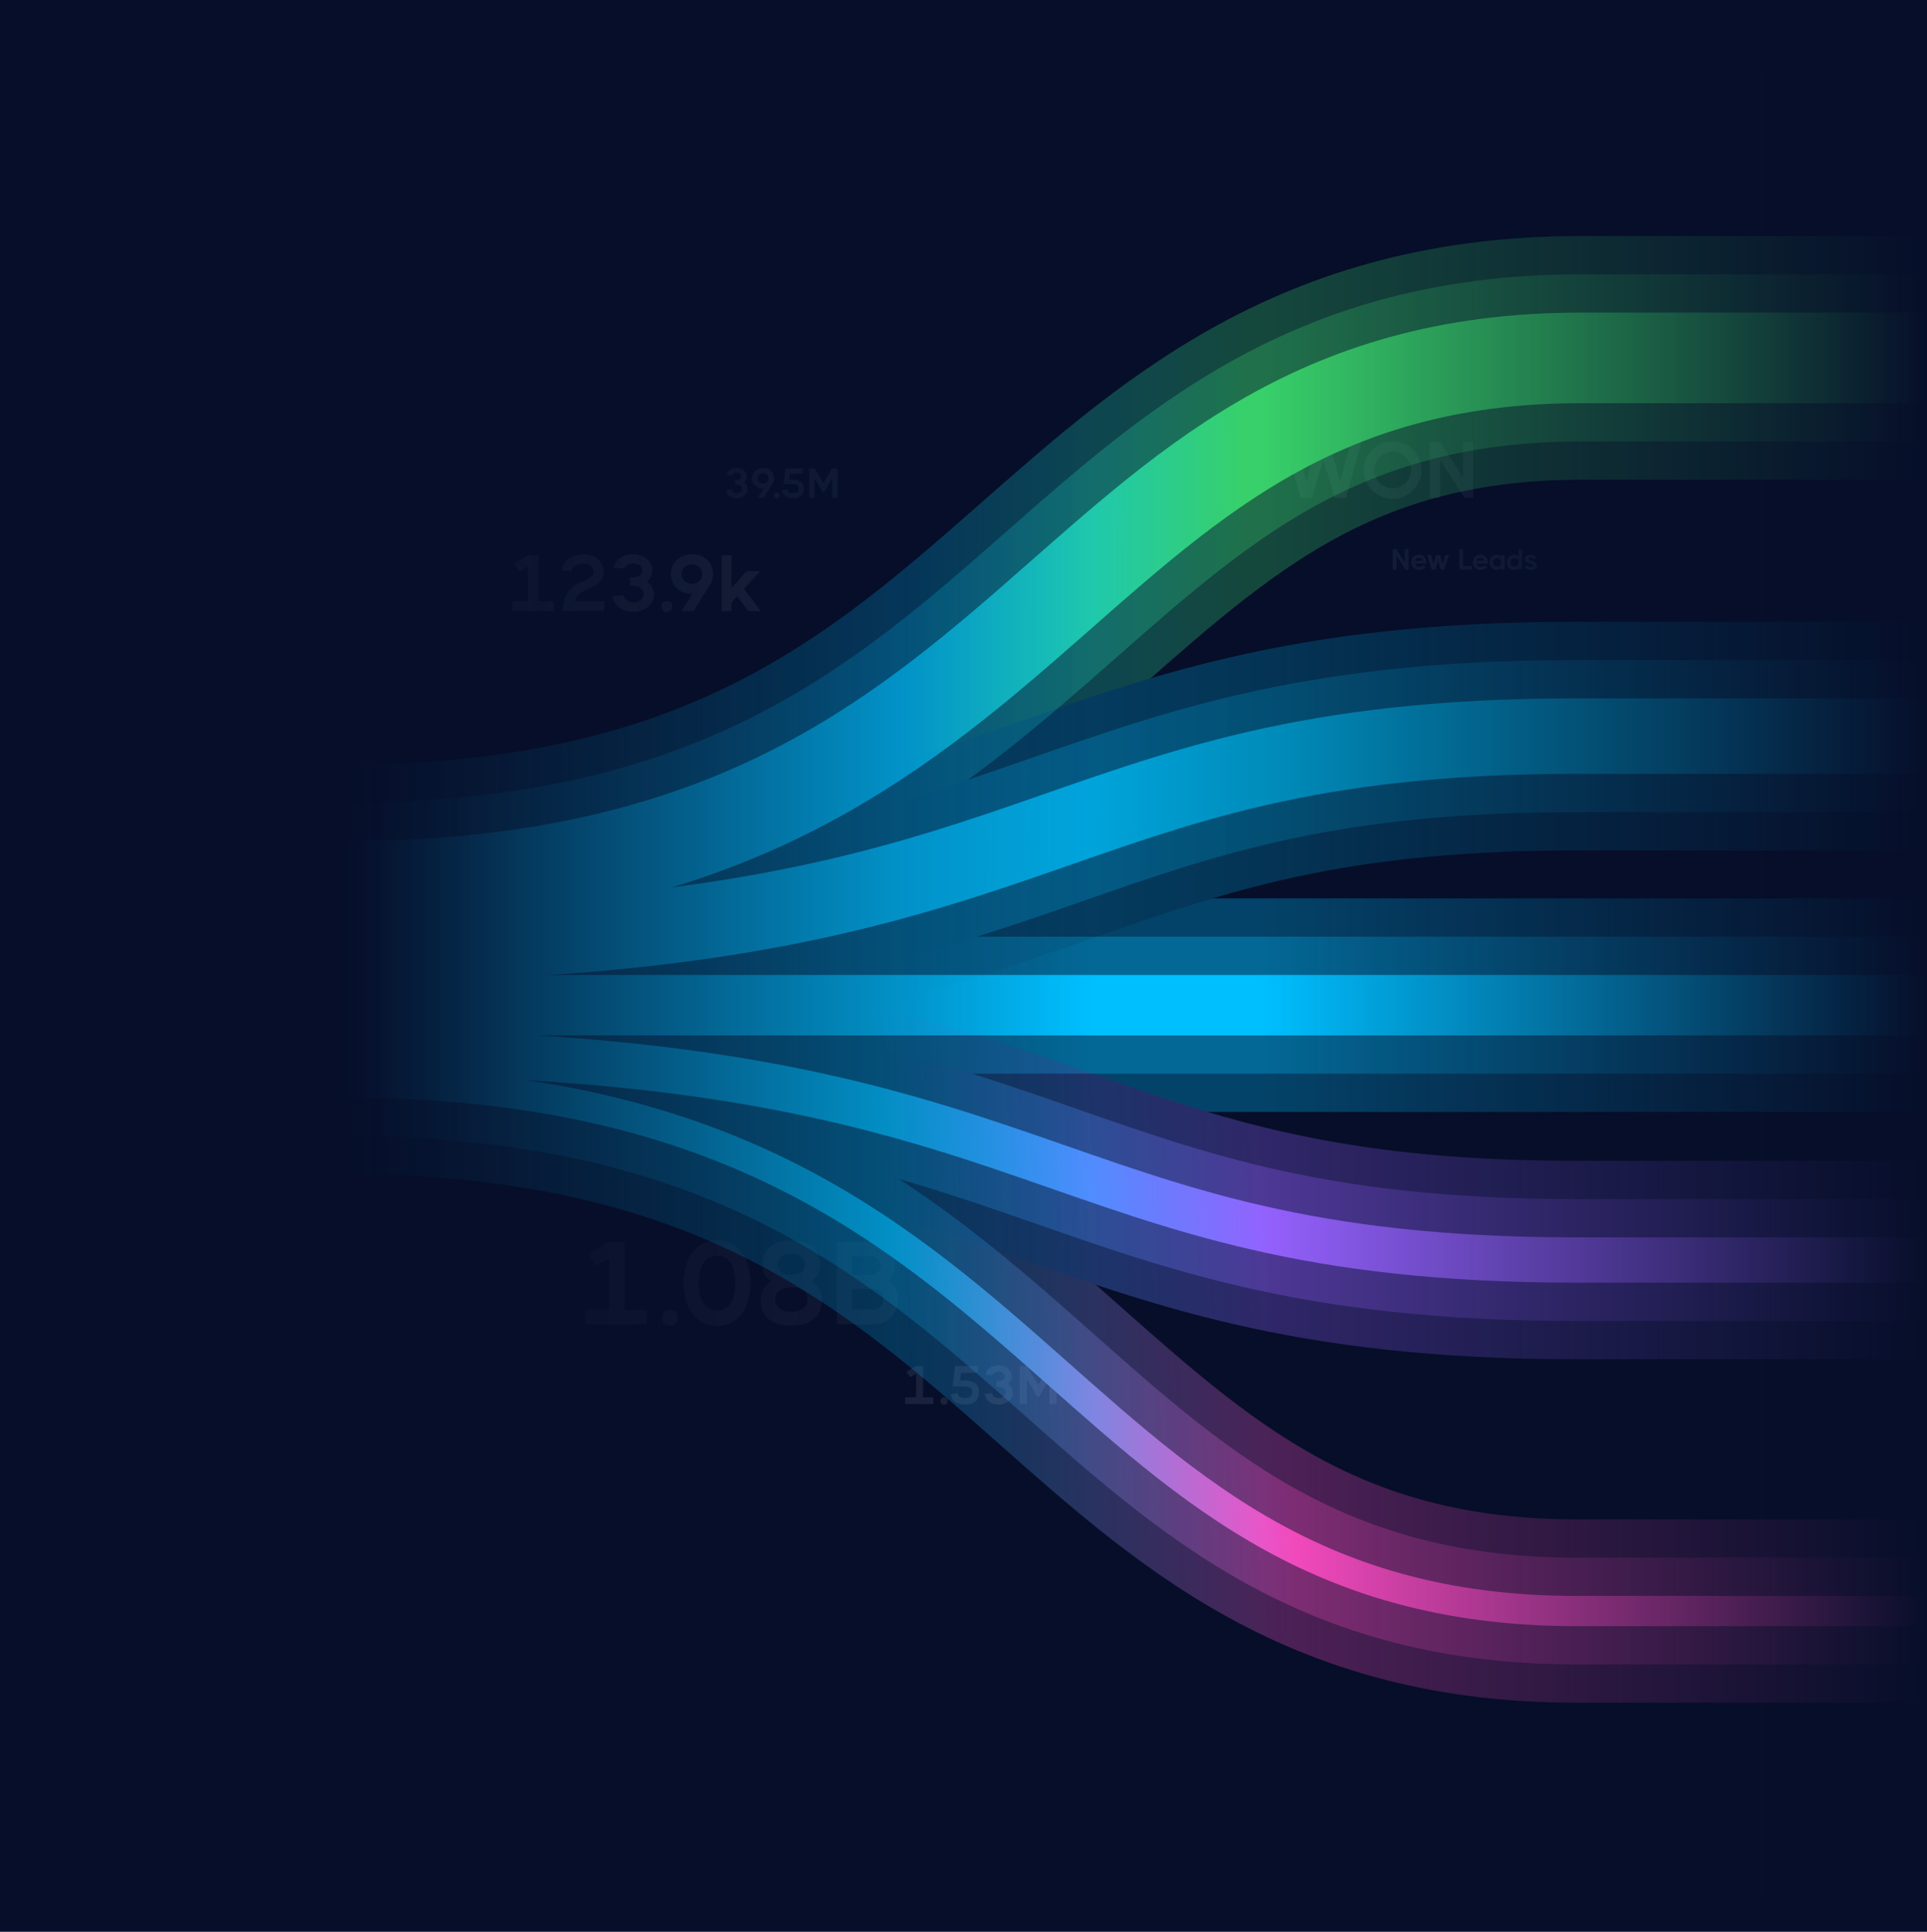 <svg xmlns="http://www.w3.org/2000/svg" width="1208" height="1211" viewBox="0 0 1208 1211" fill="none"><g clip-path="url(#clip0_2329_5277)"><rect width="1208" height="1210.76" fill="#060E29"></rect><path opacity="0.08" d="M368.796 786.023L381.857 778.349H391.523V820.85H405.542V830H366.878V820.85H381.857V788.679L373.814 793.549L368.796 786.023ZM415.05 825.868C415.05 824.294 415.469 823.089 416.305 822.252C417.19 821.367 418.42 820.924 419.994 820.924C423.241 820.924 424.864 822.572 424.864 825.868C424.864 827.442 424.446 828.672 423.61 829.557C422.773 830.443 421.568 830.885 419.994 830.885C418.42 830.885 417.19 830.443 416.305 829.557C415.469 828.672 415.05 827.442 415.05 825.868ZM449.549 830.959C446.302 830.959 443.375 830.32 440.768 829.041C438.161 827.713 435.947 825.893 434.127 823.581C432.356 821.219 430.979 818.391 429.995 815.095C429.011 811.799 428.519 808.159 428.519 804.174C428.519 800.19 429.011 796.55 429.995 793.254C430.979 789.958 432.356 787.154 434.127 784.842C435.947 782.481 438.161 780.661 440.768 779.382C443.375 778.054 446.302 777.39 449.549 777.39C452.795 777.39 455.698 778.054 458.256 779.382C460.863 780.661 463.076 782.481 464.897 784.842C466.717 787.154 468.094 789.958 469.029 793.254C470.012 796.55 470.504 800.19 470.504 804.174C470.504 808.159 470.012 811.799 469.029 815.095C468.094 818.391 466.717 821.219 464.897 823.581C463.076 825.893 460.863 827.713 458.256 829.041C455.698 830.32 452.795 830.959 449.549 830.959ZM449.549 821.293C452.894 821.293 455.624 819.94 457.739 817.235C459.854 814.48 460.912 810.127 460.912 804.174C460.912 801.174 460.617 798.616 460.027 796.501C459.485 794.336 458.698 792.565 457.665 791.188C456.682 789.761 455.501 788.728 454.124 788.089C452.746 787.4 451.221 787.056 449.549 787.056C447.876 787.056 446.327 787.4 444.9 788.089C443.523 788.728 442.342 789.761 441.358 791.188C440.375 792.565 439.588 794.336 438.997 796.501C438.456 798.616 438.186 801.174 438.186 804.174C438.186 807.175 438.456 809.758 438.997 811.922C439.588 814.037 440.375 815.808 441.358 817.235C442.342 818.612 443.523 819.645 444.9 820.334C446.327 820.973 447.876 821.293 449.549 821.293ZM496.098 830.959C490.097 830.959 485.374 829.557 481.931 826.753C478.537 823.9 476.84 819.965 476.84 814.947C476.84 812.143 477.405 809.758 478.537 807.79C479.668 805.822 481.292 804.248 483.407 803.068C481.685 801.985 480.357 800.608 479.422 798.936C478.488 797.214 478.02 795.099 478.02 792.59C478.02 787.818 479.619 784.104 482.816 781.448C486.014 778.742 490.441 777.39 496.098 777.39C501.706 777.39 506.109 778.742 509.306 781.448C512.504 784.104 514.102 787.818 514.102 792.59C514.102 797.46 512.307 800.952 508.716 803.068C510.831 804.248 512.454 805.822 513.586 807.79C514.717 809.758 515.283 812.143 515.283 814.947C515.283 817.456 514.84 819.694 513.955 821.662C513.069 823.63 511.79 825.302 510.118 826.68C508.494 828.057 506.478 829.115 504.067 829.852C501.706 830.59 499.05 830.959 496.098 830.959ZM496.098 785.949C493.393 785.949 491.253 786.539 489.679 787.72C488.154 788.901 487.391 790.524 487.391 792.59C487.391 794.607 488.154 796.205 489.679 797.386C491.253 798.517 493.393 799.083 496.098 799.083C498.804 799.083 500.919 798.517 502.444 797.386C503.969 796.205 504.731 794.607 504.731 792.59C504.731 790.524 503.969 788.901 502.444 787.72C500.919 786.539 498.804 785.949 496.098 785.949ZM496.098 806.905C493.048 806.905 490.589 807.544 488.719 808.823C486.85 810.053 485.916 811.898 485.916 814.357C485.916 816.817 486.85 818.735 488.719 820.113C490.589 821.49 493.048 822.179 496.098 822.179C499.099 822.179 501.534 821.49 503.403 820.113C505.272 818.735 506.207 816.817 506.207 814.357C506.207 811.898 505.272 810.053 503.403 808.823C501.534 807.544 499.099 806.905 496.098 806.905ZM524.57 830V778.349H546.78C548.747 778.349 550.592 778.742 552.314 779.53C554.035 780.317 555.536 781.374 556.815 782.702C558.094 784.031 559.102 785.58 559.84 787.351C560.578 789.073 560.947 790.917 560.947 792.885C560.947 794.656 560.627 796.378 559.988 798.05C559.397 799.723 558.536 801.223 557.405 802.551C559.127 803.978 560.479 805.724 561.463 807.79C562.447 809.807 562.939 812.021 562.939 814.431C562.939 816.546 562.545 818.563 561.758 820.481C560.971 822.351 559.889 823.999 558.512 825.425C557.134 826.852 555.536 827.983 553.716 828.819C551.896 829.606 549.952 830 547.886 830H524.57ZM546.78 799.009C548.108 799.009 549.313 798.468 550.395 797.386C551.527 796.304 552.092 794.926 552.092 793.254C552.092 791.532 551.527 790.155 550.395 789.122C549.313 788.04 548.108 787.499 546.78 787.499H534.162V799.083L546.78 799.009ZM547.886 820.777C548.723 820.777 549.485 820.604 550.174 820.26C550.863 819.916 551.477 819.448 552.019 818.858C552.56 818.268 552.978 817.579 553.273 816.792C553.568 816.005 553.716 815.193 553.716 814.357C553.716 813.472 553.568 812.635 553.273 811.848C552.978 811.061 552.56 810.373 552.019 809.782C551.477 809.192 550.863 808.725 550.174 808.38C549.485 808.036 548.723 807.864 547.886 807.864H534.162V820.777H547.886Z" fill="#AFB8C9"></path><path opacity="0.1" d="M873.022 344.225H875.395L880.596 352.255V344.225H882.987V357H880.961L875.395 348.368V357H873.022V344.225ZM889.556 347.638C890.237 347.638 890.857 347.765 891.417 348.021C891.977 348.264 892.457 348.605 892.859 349.043C893.26 349.481 893.571 349.992 893.79 350.576C894.021 351.16 894.136 351.787 894.136 352.456C894.136 352.748 894.112 353.015 894.063 353.259H887.001C887.159 353.879 887.475 354.378 887.95 354.755C888.436 355.12 889.032 355.303 889.738 355.303C890.188 355.303 890.614 355.211 891.016 355.029C891.429 354.834 891.739 354.579 891.946 354.262L893.68 355.284C893.254 355.905 892.707 356.386 892.038 356.726C891.368 357.067 890.59 357.237 889.702 357.237C888.959 357.237 888.278 357.116 887.658 356.872C887.049 356.629 886.526 356.294 886.088 355.868C885.662 355.43 885.328 354.919 885.084 354.335C884.853 353.751 884.738 353.119 884.738 352.438C884.738 351.756 884.853 351.123 885.084 350.539C885.328 349.955 885.656 349.451 886.07 349.025C886.496 348.599 887.007 348.264 887.603 348.021C888.199 347.765 888.85 347.638 889.556 347.638ZM892.001 351.488C891.916 350.892 891.648 350.43 891.198 350.101C890.748 349.773 890.188 349.609 889.519 349.609C889.166 349.609 888.838 349.663 888.534 349.773C888.229 349.87 887.962 350.004 887.731 350.174C887.499 350.345 887.317 350.546 887.183 350.777C887.049 350.996 886.976 351.233 886.964 351.488H892.001ZM894.622 347.875H896.994L898.637 353.368L900.243 347.875H902.652L904.294 353.405L905.991 347.875H908.364L905.407 357H903.163L901.447 351.58L899.732 357H897.523L894.622 347.875ZM914.833 344.225H917.206V354.737H922.608V357H914.833V344.225ZM928.069 347.638C928.751 347.638 929.371 347.765 929.931 348.021C930.491 348.264 930.971 348.605 931.373 349.043C931.774 349.481 932.084 349.992 932.303 350.576C932.535 351.16 932.65 351.787 932.65 352.456C932.65 352.748 932.626 353.015 932.577 353.259H925.514C925.673 353.879 925.989 354.378 926.463 354.755C926.95 355.12 927.546 355.303 928.252 355.303C928.702 355.303 929.128 355.211 929.529 355.029C929.943 354.834 930.253 354.579 930.46 354.262L932.194 355.284C931.768 355.905 931.221 356.386 930.551 356.726C929.882 357.067 929.104 357.237 928.215 357.237C927.473 357.237 926.792 357.116 926.171 356.872C925.563 356.629 925.04 356.294 924.602 355.868C924.176 355.43 923.842 354.919 923.598 354.335C923.367 353.751 923.251 353.119 923.251 352.438C923.251 351.756 923.367 351.123 923.598 350.539C923.842 349.955 924.17 349.451 924.584 349.025C925.01 348.599 925.521 348.264 926.117 348.021C926.713 347.765 927.364 347.638 928.069 347.638ZM930.515 351.488C930.43 350.892 930.162 350.43 929.712 350.101C929.262 349.773 928.702 349.609 928.033 349.609C927.68 349.609 927.352 349.663 927.047 349.773C926.743 349.87 926.476 350.004 926.244 350.174C926.013 350.345 925.831 350.546 925.697 350.777C925.563 350.996 925.49 351.233 925.478 351.488H930.515ZM941.011 356.033C940.695 356.398 940.318 356.696 939.88 356.927C939.454 357.146 938.949 357.256 938.365 357.256C937.659 357.256 937.021 357.134 936.449 356.89C935.889 356.647 935.409 356.313 935.007 355.887C934.618 355.449 934.314 354.938 934.095 354.354C933.888 353.77 933.784 353.137 933.784 352.456C933.784 351.774 933.888 351.142 934.095 350.558C934.314 349.962 934.618 349.451 935.007 349.025C935.409 348.587 935.889 348.246 936.449 348.003C937.021 347.759 937.659 347.638 938.365 347.638C938.949 347.638 939.454 347.753 939.88 347.984C940.318 348.203 940.695 348.495 941.011 348.86V347.875H943.274V357H941.011V356.033ZM938.42 355.138C938.797 355.138 939.144 355.072 939.46 354.938C939.776 354.804 940.05 354.615 940.281 354.372C940.513 354.129 940.689 353.843 940.811 353.514C940.944 353.186 941.011 352.827 941.011 352.438C941.011 352.048 940.944 351.695 940.811 351.379C940.689 351.05 940.513 350.771 940.281 350.539C940.05 350.296 939.776 350.108 939.46 349.974C939.144 349.84 938.797 349.773 938.42 349.773C938.055 349.773 937.726 349.846 937.434 349.992C937.142 350.126 936.887 350.32 936.668 350.576C936.461 350.819 936.297 351.105 936.175 351.434C936.066 351.75 936.011 352.091 936.011 352.456C936.011 352.821 936.066 353.167 936.175 353.496C936.297 353.824 936.461 354.11 936.668 354.354C936.887 354.597 937.142 354.792 937.434 354.938C937.726 355.072 938.055 355.138 938.42 355.138ZM954.163 357H951.919V356.051C951.602 356.404 951.225 356.696 950.787 356.927C950.361 357.146 949.856 357.256 949.272 357.256C948.567 357.256 947.928 357.134 947.356 356.89C946.796 356.647 946.316 356.313 945.914 355.887C945.525 355.449 945.221 354.938 945.002 354.354C944.795 353.77 944.692 353.137 944.692 352.456C944.692 351.774 944.795 351.142 945.002 350.558C945.221 349.962 945.525 349.451 945.914 349.025C946.316 348.587 946.796 348.246 947.356 348.003C947.928 347.759 948.567 347.638 949.272 347.638C949.856 347.638 950.361 347.753 950.787 347.984C951.225 348.203 951.602 348.489 951.919 348.842V344.225H954.163V357ZM949.327 355.138C949.704 355.138 950.051 355.072 950.367 354.938C950.684 354.804 950.957 354.615 951.189 354.372C951.42 354.129 951.596 353.843 951.718 353.514C951.852 353.186 951.919 352.827 951.919 352.438C951.919 352.048 951.852 351.695 951.718 351.379C951.596 351.05 951.42 350.771 951.189 350.539C950.957 350.296 950.684 350.108 950.367 349.974C950.051 349.84 949.704 349.773 949.327 349.773C948.962 349.773 948.634 349.846 948.342 349.992C948.05 350.126 947.794 350.32 947.575 350.576C947.368 350.819 947.204 351.105 947.082 351.434C946.973 351.75 946.918 352.091 946.918 352.456C946.918 352.821 946.973 353.167 947.082 353.496C947.204 353.824 947.368 354.11 947.575 354.354C947.794 354.597 948.05 354.792 948.342 354.938C948.634 355.072 948.962 355.138 949.327 355.138ZM958.118 350.43C958.118 350.673 958.246 350.856 958.501 350.977C958.769 351.099 959.098 351.209 959.487 351.306C959.888 351.391 960.314 351.488 960.764 351.598C961.227 351.695 961.653 351.853 962.042 352.072C962.443 352.279 962.772 352.565 963.027 352.93C963.295 353.283 963.429 353.758 963.429 354.354C963.429 354.816 963.319 355.23 963.1 355.595C962.894 355.948 962.608 356.246 962.243 356.489C961.878 356.732 961.458 356.915 960.983 357.037C960.509 357.17 960.01 357.237 959.487 357.237C958.526 357.237 957.705 357.055 957.023 356.69C956.342 356.325 955.837 355.802 955.508 355.12L957.37 354.153C957.54 354.603 957.808 354.926 958.173 355.12C958.538 355.315 958.976 355.412 959.487 355.412C959.706 355.412 959.919 355.394 960.126 355.357C960.333 355.309 960.515 355.242 960.673 355.157C960.844 355.072 960.977 354.962 961.075 354.828C961.184 354.694 961.239 354.536 961.239 354.354C961.239 354.086 961.105 353.885 960.837 353.751C960.57 353.605 960.235 353.484 959.834 353.386C959.444 353.277 959.012 353.174 958.538 353.076C958.076 352.967 957.644 352.815 957.242 352.62C956.853 352.413 956.524 352.145 956.257 351.817C955.989 351.488 955.855 351.05 955.855 350.503C955.855 350.053 955.953 349.651 956.147 349.298C956.342 348.946 956.603 348.648 956.932 348.404C957.273 348.149 957.662 347.96 958.1 347.838C958.55 347.705 959.019 347.638 959.505 347.638C960.296 347.638 961.002 347.802 961.622 348.13C962.255 348.447 962.748 348.915 963.1 349.536L961.257 350.466C961.099 350.138 960.88 349.889 960.6 349.718C960.32 349.536 959.955 349.444 959.505 349.444C959.079 349.444 958.739 349.536 958.483 349.718C958.24 349.889 958.118 350.126 958.118 350.43Z" fill="#AFB8C9"></path><path opacity="0.15" d="M322.25 353.2L331.1 348H337.65V376.8H347.15V383H320.95V376.8H331.1V355L325.65 358.3L322.25 353.2ZM352.693 381.45C352.793 380.117 353.043 378.667 353.443 377.1C353.843 375.5 354.46 373.95 355.293 372.45C356.126 370.917 357.193 369.5 358.493 368.2C359.826 366.9 361.46 365.867 363.393 365.1C364.493 364.633 365.56 364.183 366.593 363.75C367.626 363.317 368.56 362.85 369.393 362.35C370.226 361.85 370.893 361.283 371.393 360.65C371.893 360.017 372.143 359.283 372.143 358.45C372.143 357.583 371.943 356.817 371.543 356.15C371.176 355.483 370.693 354.933 370.093 354.5C369.493 354.067 368.843 353.75 368.143 353.55C367.443 353.317 366.76 353.2 366.093 353.2C365.16 353.2 364.243 353.3 363.343 353.5C362.476 353.667 361.693 353.95 360.993 354.35C360.293 354.75 359.71 355.267 359.243 355.9C358.776 356.533 358.46 357.3 358.293 358.2L352.143 357.55C352.376 355.883 352.91 354.417 353.743 353.15C354.61 351.883 355.66 350.833 356.893 350C358.16 349.133 359.576 348.483 361.143 348.05C362.743 347.583 364.393 347.35 366.093 347.35C367.626 347.35 369.126 347.6 370.593 348.1C372.06 348.567 373.36 349.267 374.493 350.2C375.66 351.1 376.593 352.233 377.293 353.6C378.026 354.933 378.393 356.45 378.393 358.15C378.393 359.883 378.06 361.367 377.393 362.6C376.76 363.833 375.876 364.917 374.743 365.85C373.643 366.75 372.326 367.55 370.793 368.25C369.26 368.95 367.61 369.65 365.843 370.35C364.443 370.917 363.293 371.783 362.393 372.95C361.526 374.083 360.843 375.367 360.343 376.8H378.743V382.95H352.693V381.45ZM408.986 357.55C408.986 358.95 408.686 360.233 408.086 361.4C407.486 362.533 406.636 363.533 405.536 364.4C406.936 365.367 408.019 366.55 408.786 367.95C409.553 369.35 409.936 370.9 409.936 372.6C409.936 374.2 409.603 375.667 408.936 377C408.269 378.333 407.336 379.483 406.136 380.45C404.969 381.417 403.586 382.183 401.986 382.75C400.419 383.283 398.719 383.55 396.886 383.55C395.153 383.55 393.519 383.3 391.986 382.8C390.486 382.3 389.153 381.617 387.986 380.75C386.853 379.85 385.936 378.783 385.236 377.55C384.536 376.317 384.153 374.983 384.086 373.55L390.836 373.05C391.136 374.383 391.836 375.467 392.936 376.3C394.069 377.1 395.386 377.5 396.886 377.5C398.786 377.5 400.353 377.017 401.586 376.05C402.819 375.05 403.436 373.8 403.436 372.3C403.436 370.8 402.819 369.567 401.586 368.6C400.353 367.633 398.786 367.15 396.886 367.15H395.036L395.086 361.9H396.886C398.586 361.9 399.969 361.5 401.036 360.7C402.103 359.867 402.636 358.817 402.636 357.55C402.636 356.283 402.086 355.233 400.986 354.4C399.886 353.533 398.486 353.1 396.786 353.1C395.619 353.1 394.519 353.383 393.486 353.95C392.453 354.483 391.703 355.25 391.236 356.25L384.786 355.85C384.986 354.617 385.419 353.483 386.086 352.45C386.786 351.417 387.669 350.533 388.736 349.8C389.803 349.033 391.019 348.433 392.386 348C393.753 347.567 395.219 347.35 396.786 347.35C398.553 347.35 400.186 347.617 401.686 348.15C403.186 348.65 404.469 349.35 405.536 350.25C406.636 351.15 407.486 352.233 408.086 353.5C408.686 354.733 408.986 356.083 408.986 357.55ZM414.677 380.2C414.677 379.133 414.96 378.317 415.527 377.75C416.127 377.15 416.96 376.85 418.027 376.85C420.227 376.85 421.327 377.967 421.327 380.2C421.327 381.267 421.044 382.1 420.477 382.7C419.91 383.3 419.094 383.6 418.027 383.6C416.96 383.6 416.127 383.3 415.527 382.7C414.96 382.1 414.677 381.267 414.677 380.2ZM434.001 372.25C432.168 372.283 430.435 372.017 428.801 371.45C427.168 370.85 425.735 370.017 424.501 368.95C423.301 367.85 422.335 366.533 421.601 365C420.901 363.433 420.551 361.7 420.551 359.8C420.551 358 420.885 356.333 421.551 354.8C422.218 353.267 423.135 351.95 424.301 350.85C425.468 349.75 426.851 348.9 428.451 348.3C430.085 347.667 431.868 347.35 433.801 347.35C435.701 347.35 437.451 347.667 439.051 348.3C440.685 348.9 442.085 349.75 443.251 350.85C444.451 351.95 445.368 353.267 446.001 354.8C446.668 356.333 447.001 358 447.001 359.8C447.001 361.133 446.818 362.383 446.451 363.55C446.118 364.717 445.618 365.783 444.951 366.75L434.751 383H427.251L434.001 372.25ZM433.801 365.9C434.701 365.9 435.535 365.75 436.301 365.45C437.101 365.117 437.801 364.683 438.401 364.15C439.001 363.583 439.468 362.933 439.801 362.2C440.135 361.467 440.301 360.667 440.301 359.8C440.301 358.9 440.118 358.083 439.751 357.35C439.418 356.617 438.951 355.983 438.351 355.45C437.751 354.883 437.051 354.45 436.251 354.15C435.485 353.85 434.668 353.7 433.801 353.7C432.868 353.7 432.001 353.867 431.201 354.2C430.401 354.5 429.701 354.933 429.101 355.5C428.535 356.033 428.085 356.667 427.751 357.4C427.418 358.133 427.251 358.933 427.251 359.8C427.251 360.633 427.418 361.433 427.751 362.2C428.085 362.933 428.535 363.583 429.101 364.15C429.701 364.683 430.401 365.117 431.201 365.45C432.001 365.75 432.868 365.9 433.801 365.9ZM452.344 348H458.544V368.6L467.944 358H476.544L466.394 369.05L476.944 383H469.194L462.144 373.7L458.544 377.65V383H452.344V348Z" fill="#AFB8C9"></path><path opacity="0.1" d="M468.123 298.639C468.123 299.374 467.965 300.048 467.65 300.66C467.335 301.255 466.889 301.78 466.311 302.235C467.046 302.743 467.615 303.364 468.018 304.099C468.42 304.834 468.621 305.648 468.621 306.54C468.621 307.38 468.446 308.15 468.096 308.85C467.746 309.55 467.256 310.154 466.626 310.661C466.014 311.169 465.287 311.571 464.448 311.869C463.625 312.149 462.732 312.289 461.77 312.289C460.86 312.289 460.002 312.158 459.197 311.895C458.41 311.633 457.71 311.274 457.097 310.819C456.503 310.346 456.021 309.786 455.654 309.139C455.286 308.491 455.085 307.791 455.05 307.039L458.594 306.776C458.751 307.476 459.119 308.045 459.696 308.483C460.291 308.903 460.982 309.113 461.77 309.113C462.767 309.113 463.59 308.859 464.237 308.351C464.885 307.826 465.209 307.17 465.209 306.382C465.209 305.595 464.885 304.948 464.237 304.44C463.59 303.933 462.767 303.679 461.77 303.679H460.799L460.825 300.923H461.77C462.662 300.923 463.389 300.713 463.949 300.293C464.509 299.855 464.789 299.304 464.789 298.639C464.789 297.974 464.5 297.422 463.922 296.985C463.345 296.53 462.61 296.302 461.717 296.302C461.105 296.302 460.527 296.451 459.985 296.749C459.442 297.029 459.049 297.431 458.804 297.956L455.417 297.746C455.522 297.099 455.75 296.504 456.1 295.961C456.467 295.419 456.931 294.955 457.491 294.57C458.051 294.168 458.69 293.853 459.408 293.625C460.125 293.397 460.895 293.284 461.717 293.284C462.645 293.284 463.502 293.424 464.29 293.704C465.077 293.966 465.751 294.334 466.311 294.806C466.889 295.279 467.335 295.848 467.65 296.513C467.965 297.16 468.123 297.869 468.123 298.639ZM478.461 306.356C477.499 306.374 476.589 306.234 475.731 305.936C474.874 305.621 474.121 305.184 473.474 304.624C472.844 304.046 472.336 303.355 471.951 302.55C471.584 301.728 471.4 300.818 471.4 299.82C471.4 298.875 471.575 298 471.925 297.195C472.275 296.39 472.756 295.699 473.369 295.121C473.981 294.544 474.708 294.098 475.548 293.783C476.405 293.45 477.341 293.284 478.356 293.284C479.354 293.284 480.273 293.45 481.113 293.783C481.97 294.098 482.705 294.544 483.318 295.121C483.948 295.699 484.429 296.39 484.761 297.195C485.111 298 485.286 298.875 485.286 299.82C485.286 300.52 485.19 301.176 484.998 301.789C484.823 302.401 484.56 302.961 484.21 303.469L478.855 312H474.918L478.461 306.356ZM478.356 303.023C478.829 303.023 479.266 302.944 479.669 302.786C480.089 302.611 480.456 302.384 480.771 302.104C481.086 301.806 481.331 301.465 481.506 301.08C481.681 300.695 481.769 300.275 481.769 299.82C481.769 299.348 481.673 298.919 481.48 298.534C481.305 298.149 481.06 297.816 480.745 297.536C480.43 297.239 480.063 297.011 479.643 296.854C479.24 296.696 478.811 296.618 478.356 296.618C477.866 296.618 477.411 296.705 476.991 296.88C476.571 297.038 476.204 297.265 475.889 297.563C475.591 297.843 475.355 298.175 475.18 298.56C475.005 298.945 474.918 299.365 474.918 299.82C474.918 300.258 475.005 300.678 475.18 301.08C475.355 301.465 475.591 301.806 475.889 302.104C476.204 302.384 476.571 302.611 476.991 302.786C477.411 302.944 477.866 303.023 478.356 303.023ZM485.235 310.53C485.235 309.97 485.384 309.541 485.681 309.244C485.996 308.929 486.434 308.771 486.994 308.771C488.149 308.771 488.726 309.358 488.726 310.53C488.726 311.09 488.578 311.528 488.28 311.843C487.983 312.157 487.554 312.315 486.994 312.315C486.434 312.315 485.996 312.157 485.681 311.843C485.384 311.528 485.235 311.09 485.235 310.53ZM503.87 306.041C503.87 308.036 503.283 309.576 502.111 310.661C500.956 311.746 499.328 312.289 497.228 312.289C495.128 312.289 493.475 311.843 492.267 310.95C491.06 310.058 490.403 308.798 490.298 307.17L493.527 306.776C493.702 307.564 494.105 308.15 494.735 308.535C495.382 308.92 496.213 309.113 497.228 309.113C498.331 309.113 499.18 308.85 499.775 308.325C500.37 307.8 500.667 307.039 500.667 306.041C500.667 305.219 500.37 304.589 499.775 304.151C499.18 303.714 498.331 303.495 497.228 303.495H493.606V303.469L491.112 303.495L492.346 293.625H503.213V296.88H495.207L494.735 300.608H497.228C499.328 300.608 500.956 301.08 502.111 302.025C503.283 302.97 503.87 304.309 503.87 306.041ZM516.177 302.786L521.611 293.625L521.69 293.651V293.625H525.128V312H521.69V299.873L516.623 308.404H515.757L510.665 299.873V312H507.252V293.625H510.665V293.678L510.743 293.625L516.177 302.786Z" fill="#AFB8C9"></path><path opacity="0.15" d="M568.21 859.736L574.228 856.2H578.682V875.784H585.142V880H567.326V875.784H574.228V860.96L570.522 863.204L568.21 859.736ZM589.523 878.096C589.523 877.371 589.716 876.815 590.101 876.43C590.509 876.022 591.076 875.818 591.801 875.818C593.297 875.818 594.045 876.577 594.045 878.096C594.045 878.821 593.853 879.388 593.467 879.796C593.082 880.204 592.527 880.408 591.801 880.408C591.076 880.408 590.509 880.204 590.101 879.796C589.716 879.388 589.523 878.821 589.523 878.096ZM613.66 872.282C613.66 874.866 612.9 876.861 611.382 878.266C609.886 879.671 607.778 880.374 605.058 880.374C602.338 880.374 600.196 879.796 598.632 878.64C597.068 877.484 596.218 875.852 596.082 873.744L600.264 873.234C600.49 874.254 601.012 875.013 601.828 875.512C602.666 876.011 603.743 876.26 605.058 876.26C606.486 876.26 607.585 875.92 608.356 875.24C609.126 874.56 609.512 873.574 609.512 872.282C609.512 871.217 609.126 870.401 608.356 869.834C607.585 869.267 606.486 868.984 605.058 868.984H600.366V868.95L597.136 868.984L598.734 856.2H612.81V860.416H602.44L601.828 865.244H605.058C607.778 865.244 609.886 865.856 611.382 867.08C612.9 868.304 613.66 870.038 613.66 872.282ZM634.163 862.694C634.163 863.646 633.959 864.519 633.551 865.312C633.143 866.083 632.565 866.763 631.817 867.352C632.769 868.009 633.506 868.814 634.027 869.766C634.548 870.718 634.809 871.772 634.809 872.928C634.809 874.016 634.582 875.013 634.129 875.92C633.676 876.827 633.041 877.609 632.225 878.266C631.432 878.923 630.491 879.445 629.403 879.83C628.338 880.193 627.182 880.374 625.935 880.374C624.756 880.374 623.646 880.204 622.603 879.864C621.583 879.524 620.676 879.059 619.883 878.47C619.112 877.858 618.489 877.133 618.013 876.294C617.537 875.455 617.276 874.549 617.231 873.574L621.821 873.234C622.025 874.141 622.501 874.877 623.249 875.444C624.02 875.988 624.915 876.26 625.935 876.26C627.227 876.26 628.292 875.931 629.131 875.274C629.97 874.594 630.389 873.744 630.389 872.724C630.389 871.704 629.97 870.865 629.131 870.208C628.292 869.551 627.227 869.222 625.935 869.222H624.677L624.711 865.652H625.935C627.091 865.652 628.032 865.38 628.757 864.836C629.482 864.269 629.845 863.555 629.845 862.694C629.845 861.833 629.471 861.119 628.723 860.552C627.975 859.963 627.023 859.668 625.867 859.668C625.074 859.668 624.326 859.861 623.623 860.246C622.92 860.609 622.41 861.13 622.093 861.81L617.707 861.538C617.843 860.699 618.138 859.929 618.591 859.226C619.067 858.523 619.668 857.923 620.393 857.424C621.118 856.903 621.946 856.495 622.875 856.2C623.804 855.905 624.802 855.758 625.867 855.758C627.068 855.758 628.179 855.939 629.199 856.302C630.219 856.642 631.092 857.118 631.817 857.73C632.565 858.342 633.143 859.079 633.551 859.94C633.959 860.779 634.163 861.697 634.163 862.694ZM650.784 868.066L657.822 856.2L657.924 856.234V856.2H662.378V880H657.924V864.292L651.362 875.342H650.24L643.644 864.292V880H639.224V856.2H643.644V856.268L643.746 856.2L650.784 868.066Z" fill="#AFB8C9"></path><path opacity="0.1" d="M805.65 277H812.4L818.95 301.65L826.15 277H832.95L840.15 301.65L846.7 277H853.45L843.8 312H836.75L829.55 288.15L822.35 312H815.3L805.65 277ZM873.046 312.65C870.546 312.65 868.196 312.183 865.996 311.25C863.829 310.283 861.929 308.983 860.296 307.35C858.662 305.717 857.362 303.817 856.396 301.65C855.462 299.45 854.996 297.1 854.996 294.6C854.996 292.1 855.462 289.767 856.396 287.6C857.362 285.4 858.662 283.483 860.296 281.85C861.929 280.217 863.829 278.933 865.996 278C868.196 277.033 870.546 276.55 873.046 276.55C875.546 276.55 877.879 277.033 880.046 278C882.246 278.933 884.162 280.217 885.796 281.85C887.429 283.483 888.712 285.4 889.646 287.6C890.612 289.767 891.096 292.1 891.096 294.6C891.096 297.1 890.612 299.45 889.646 301.65C888.712 303.817 887.429 305.717 885.796 307.35C884.162 308.983 882.246 310.283 880.046 311.25C877.879 312.183 875.546 312.65 873.046 312.65ZM873.046 306.1C874.646 306.1 876.129 305.8 877.496 305.2C878.896 304.6 880.112 303.783 881.146 302.75C882.212 301.683 883.046 300.467 883.646 299.1C884.246 297.7 884.546 296.2 884.546 294.6C884.546 293 884.246 291.517 883.646 290.15C883.046 288.75 882.212 287.533 881.146 286.5C880.112 285.433 878.896 284.6 877.496 284C876.129 283.4 874.646 283.1 873.046 283.1C871.446 283.1 869.946 283.4 868.546 284C867.146 284.6 865.912 285.433 864.846 286.5C863.812 287.533 862.996 288.75 862.396 290.15C861.796 291.517 861.496 293 861.496 294.6C861.496 296.2 861.796 297.7 862.396 299.1C862.996 300.467 863.812 301.683 864.846 302.75C865.912 303.783 867.146 304.6 868.546 305.2C869.946 305.8 871.446 306.1 873.046 306.1ZM896.277 277H902.777L917.027 299V277H923.577V312H918.027L902.777 288.35V312H896.277V277Z" fill="#AFB8C9"></path><path d="M216 630H1210" stroke="url(#paint0_linear_2329_5277)" stroke-width="37.851"></path><path d="M216 555.519C666.427 555.519 652.867 224.322 991 224.322H1209.5" stroke="url(#paint1_linear_2329_5277)" stroke-width="56.777"></path><path d="M216 678.535C666.427 678.535 650.029 1009.73 988.161 1009.73H1209.5" stroke="url(#paint2_linear_2329_5277)" stroke-width="18.925"></path><path d="M216 591.477C666.427 591.477 649.556 461.364 987.688 461.364H1208.5" stroke="url(#paint3_linear_2329_5277)" stroke-width="47.314"></path><path d="M216 659.609C666.427 659.609 649.556 789.722 987.688 789.722H1208.5" stroke="url(#paint4_linear_2329_5277)" stroke-width="28.388"></path><g opacity="0.3"><path d="M216 630H1210" stroke="url(#paint5_linear_2329_5277)" stroke-width="85.85"></path><path d="M216 555.519C666.427 555.519 652.867 224.322 991 224.322H1209.5" stroke="url(#paint6_linear_2329_5277)" stroke-width="104.78"></path><path d="M216 678.535C666.427 678.535 650.029 1009.73 988.161 1009.73H1209.5" stroke="url(#paint7_linear_2329_5277)" stroke-width="66.93"></path><path d="M216 591.477C666.427 591.477 649.556 461.364 987.688 461.364H1208.5" stroke="url(#paint8_linear_2329_5277)" stroke-width="95.31"></path><path d="M216 659.609C666.427 659.609 649.556 789.722 987.688 789.722H1208.5" stroke="url(#paint9_linear_2329_5277)" stroke-width="76.39"></path></g><g opacity="0.3"><path d="M216 630H1210" stroke="url(#paint10_linear_2329_5277)" stroke-width="133.85"></path><path d="M216 555.519C666.427 555.519 652.867 224.322 991 224.322H1209.5" stroke="url(#paint11_linear_2329_5277)" stroke-width="152.78"></path><path d="M216 678.535C666.427 678.535 650.029 1009.73 988.161 1009.73H1209.5" stroke="url(#paint12_linear_2329_5277)" stroke-width="114.93"></path><path d="M216 591.477C666.427 591.477 649.556 461.364 987.688 461.364H1208.5" stroke="url(#paint13_linear_2329_5277)" stroke-width="143.31"></path><path d="M216 659.609C666.427 659.609 649.556 789.722 987.688 789.722H1208.5" stroke="url(#paint14_linear_2329_5277)" stroke-width="124.39"></path></g><rect x="216" y="45" width="468" height="1145" fill="url(#paint15_linear_2329_5277)"></rect><rect x="216" y="45" width="111" height="1145" fill="url(#paint16_linear_2329_5277)"></rect><rect width="417" height="1145" transform="matrix(-1 0 0 1 1208 45)" fill="url(#paint17_linear_2329_5277)"></rect></g><defs><linearGradient id="paint0_linear_2329_5277" x1="343.569" y1="630.538" x2="364.467" y2="741.535" gradientUnits="userSpaceOnUse"><stop stop-color="#00BFFF"></stop><stop offset="0.51" stop-color="#00BFFF"></stop><stop offset="1" stop-color="#00BFFF"></stop></linearGradient><linearGradient id="paint1_linear_2329_5277" x1="337.168" y1="311.575" x2="780.976" y2="313.08" gradientUnits="userSpaceOnUse"><stop stop-color="#00BFFF"></stop><stop offset="0.51" stop-color="#00BFFF"></stop><stop offset="1" stop-color="#38D06A"></stop></linearGradient><linearGradient id="paint2_linear_2329_5277" x1="301.392" y1="859.96" x2="809.085" y2="845.62" gradientUnits="userSpaceOnUse"><stop stop-color="#00BFFF"></stop><stop offset="0.51" stop-color="#00BFFF"></stop><stop offset="1" stop-color="#FE4CC3"></stop></linearGradient><linearGradient id="paint3_linear_2329_5277" x1="326.32" y1="520.229" x2="784.58" y2="525.904" gradientUnits="userSpaceOnUse"><stop stop-color="#00BFFF"></stop><stop offset="0.51" stop-color="#00BFFF"></stop><stop offset="1" stop-color="#008EBD"></stop></linearGradient><linearGradient id="paint4_linear_2329_5277" x1="299.098" y1="715.977" x2="792.661" y2="689.355" gradientUnits="userSpaceOnUse"><stop stop-color="#00BFFF"></stop><stop offset="0.51" stop-color="#00BFFF"></stop><stop offset="1" stop-color="#9561FE"></stop></linearGradient><linearGradient id="paint5_linear_2329_5277" x1="343.569" y1="630.538" x2="364.467" y2="741.535" gradientUnits="userSpaceOnUse"><stop stop-color="#00BFFF"></stop><stop offset="0.51" stop-color="#00BFFF"></stop><stop offset="1" stop-color="#00BFFF"></stop></linearGradient><linearGradient id="paint6_linear_2329_5277" x1="337.168" y1="311.575" x2="780.976" y2="313.08" gradientUnits="userSpaceOnUse"><stop stop-color="#00BFFF"></stop><stop offset="0.51" stop-color="#00BFFF"></stop><stop offset="1" stop-color="#38D06A"></stop></linearGradient><linearGradient id="paint7_linear_2329_5277" x1="301.392" y1="859.96" x2="809.085" y2="845.62" gradientUnits="userSpaceOnUse"><stop stop-color="#00BFFF"></stop><stop offset="0.51" stop-color="#00BFFF"></stop><stop offset="1" stop-color="#FE4CC3"></stop></linearGradient><linearGradient id="paint8_linear_2329_5277" x1="326.32" y1="520.229" x2="784.58" y2="525.904" gradientUnits="userSpaceOnUse"><stop stop-color="#00BFFF"></stop><stop offset="0.51" stop-color="#00BFFF"></stop><stop offset="1" stop-color="#008EBD"></stop></linearGradient><linearGradient id="paint9_linear_2329_5277" x1="299.098" y1="715.977" x2="792.661" y2="689.355" gradientUnits="userSpaceOnUse"><stop stop-color="#00BFFF"></stop><stop offset="0.51" stop-color="#00BFFF"></stop><stop offset="1" stop-color="#9561FE"></stop></linearGradient><linearGradient id="paint10_linear_2329_5277" x1="343.569" y1="630.538" x2="364.467" y2="741.535" gradientUnits="userSpaceOnUse"><stop stop-color="#00BFFF"></stop><stop offset="0.51" stop-color="#00BFFF"></stop><stop offset="1" stop-color="#00BFFF"></stop></linearGradient><linearGradient id="paint11_linear_2329_5277" x1="337.168" y1="311.575" x2="780.976" y2="313.08" gradientUnits="userSpaceOnUse"><stop stop-color="#00BFFF"></stop><stop offset="0.51" stop-color="#00BFFF"></stop><stop offset="1" stop-color="#38D06A"></stop></linearGradient><linearGradient id="paint12_linear_2329_5277" x1="301.392" y1="859.96" x2="809.085" y2="845.62" gradientUnits="userSpaceOnUse"><stop stop-color="#00BFFF"></stop><stop offset="0.51" stop-color="#00BFFF"></stop><stop offset="1" stop-color="#FE4CC3"></stop></linearGradient><linearGradient id="paint13_linear_2329_5277" x1="326.32" y1="520.229" x2="784.58" y2="525.904" gradientUnits="userSpaceOnUse"><stop stop-color="#00BFFF"></stop><stop offset="0.51" stop-color="#00BFFF"></stop><stop offset="1" stop-color="#008EBD"></stop></linearGradient><linearGradient id="paint14_linear_2329_5277" x1="299.098" y1="715.977" x2="792.661" y2="689.355" gradientUnits="userSpaceOnUse"><stop stop-color="#00BFFF"></stop><stop offset="0.51" stop-color="#00BFFF"></stop><stop offset="1" stop-color="#9561FE"></stop></linearGradient><linearGradient id="paint15_linear_2329_5277" x1="216" y1="586.636" x2="684" y2="586.636" gradientUnits="userSpaceOnUse"><stop stop-color="#060E29"></stop><stop offset="1" stop-color="#060E29" stop-opacity="0"></stop></linearGradient><linearGradient id="paint16_linear_2329_5277" x1="216" y1="586.636" x2="327" y2="586.636" gradientUnits="userSpaceOnUse"><stop stop-color="#060E29" stop-opacity="0.27"></stop><stop offset="1" stop-color="#060E29" stop-opacity="0"></stop></linearGradient><linearGradient id="paint17_linear_2329_5277" x1="-1.60633e-06" y1="541.636" x2="417" y2="541.636" gradientUnits="userSpaceOnUse"><stop stop-color="#060E29"></stop><stop offset="1" stop-color="#060E29" stop-opacity="0"></stop></linearGradient><clipPath id="clip0_2329_5277"><rect width="1208" height="1210.76" fill="white"></rect></clipPath></defs></svg>